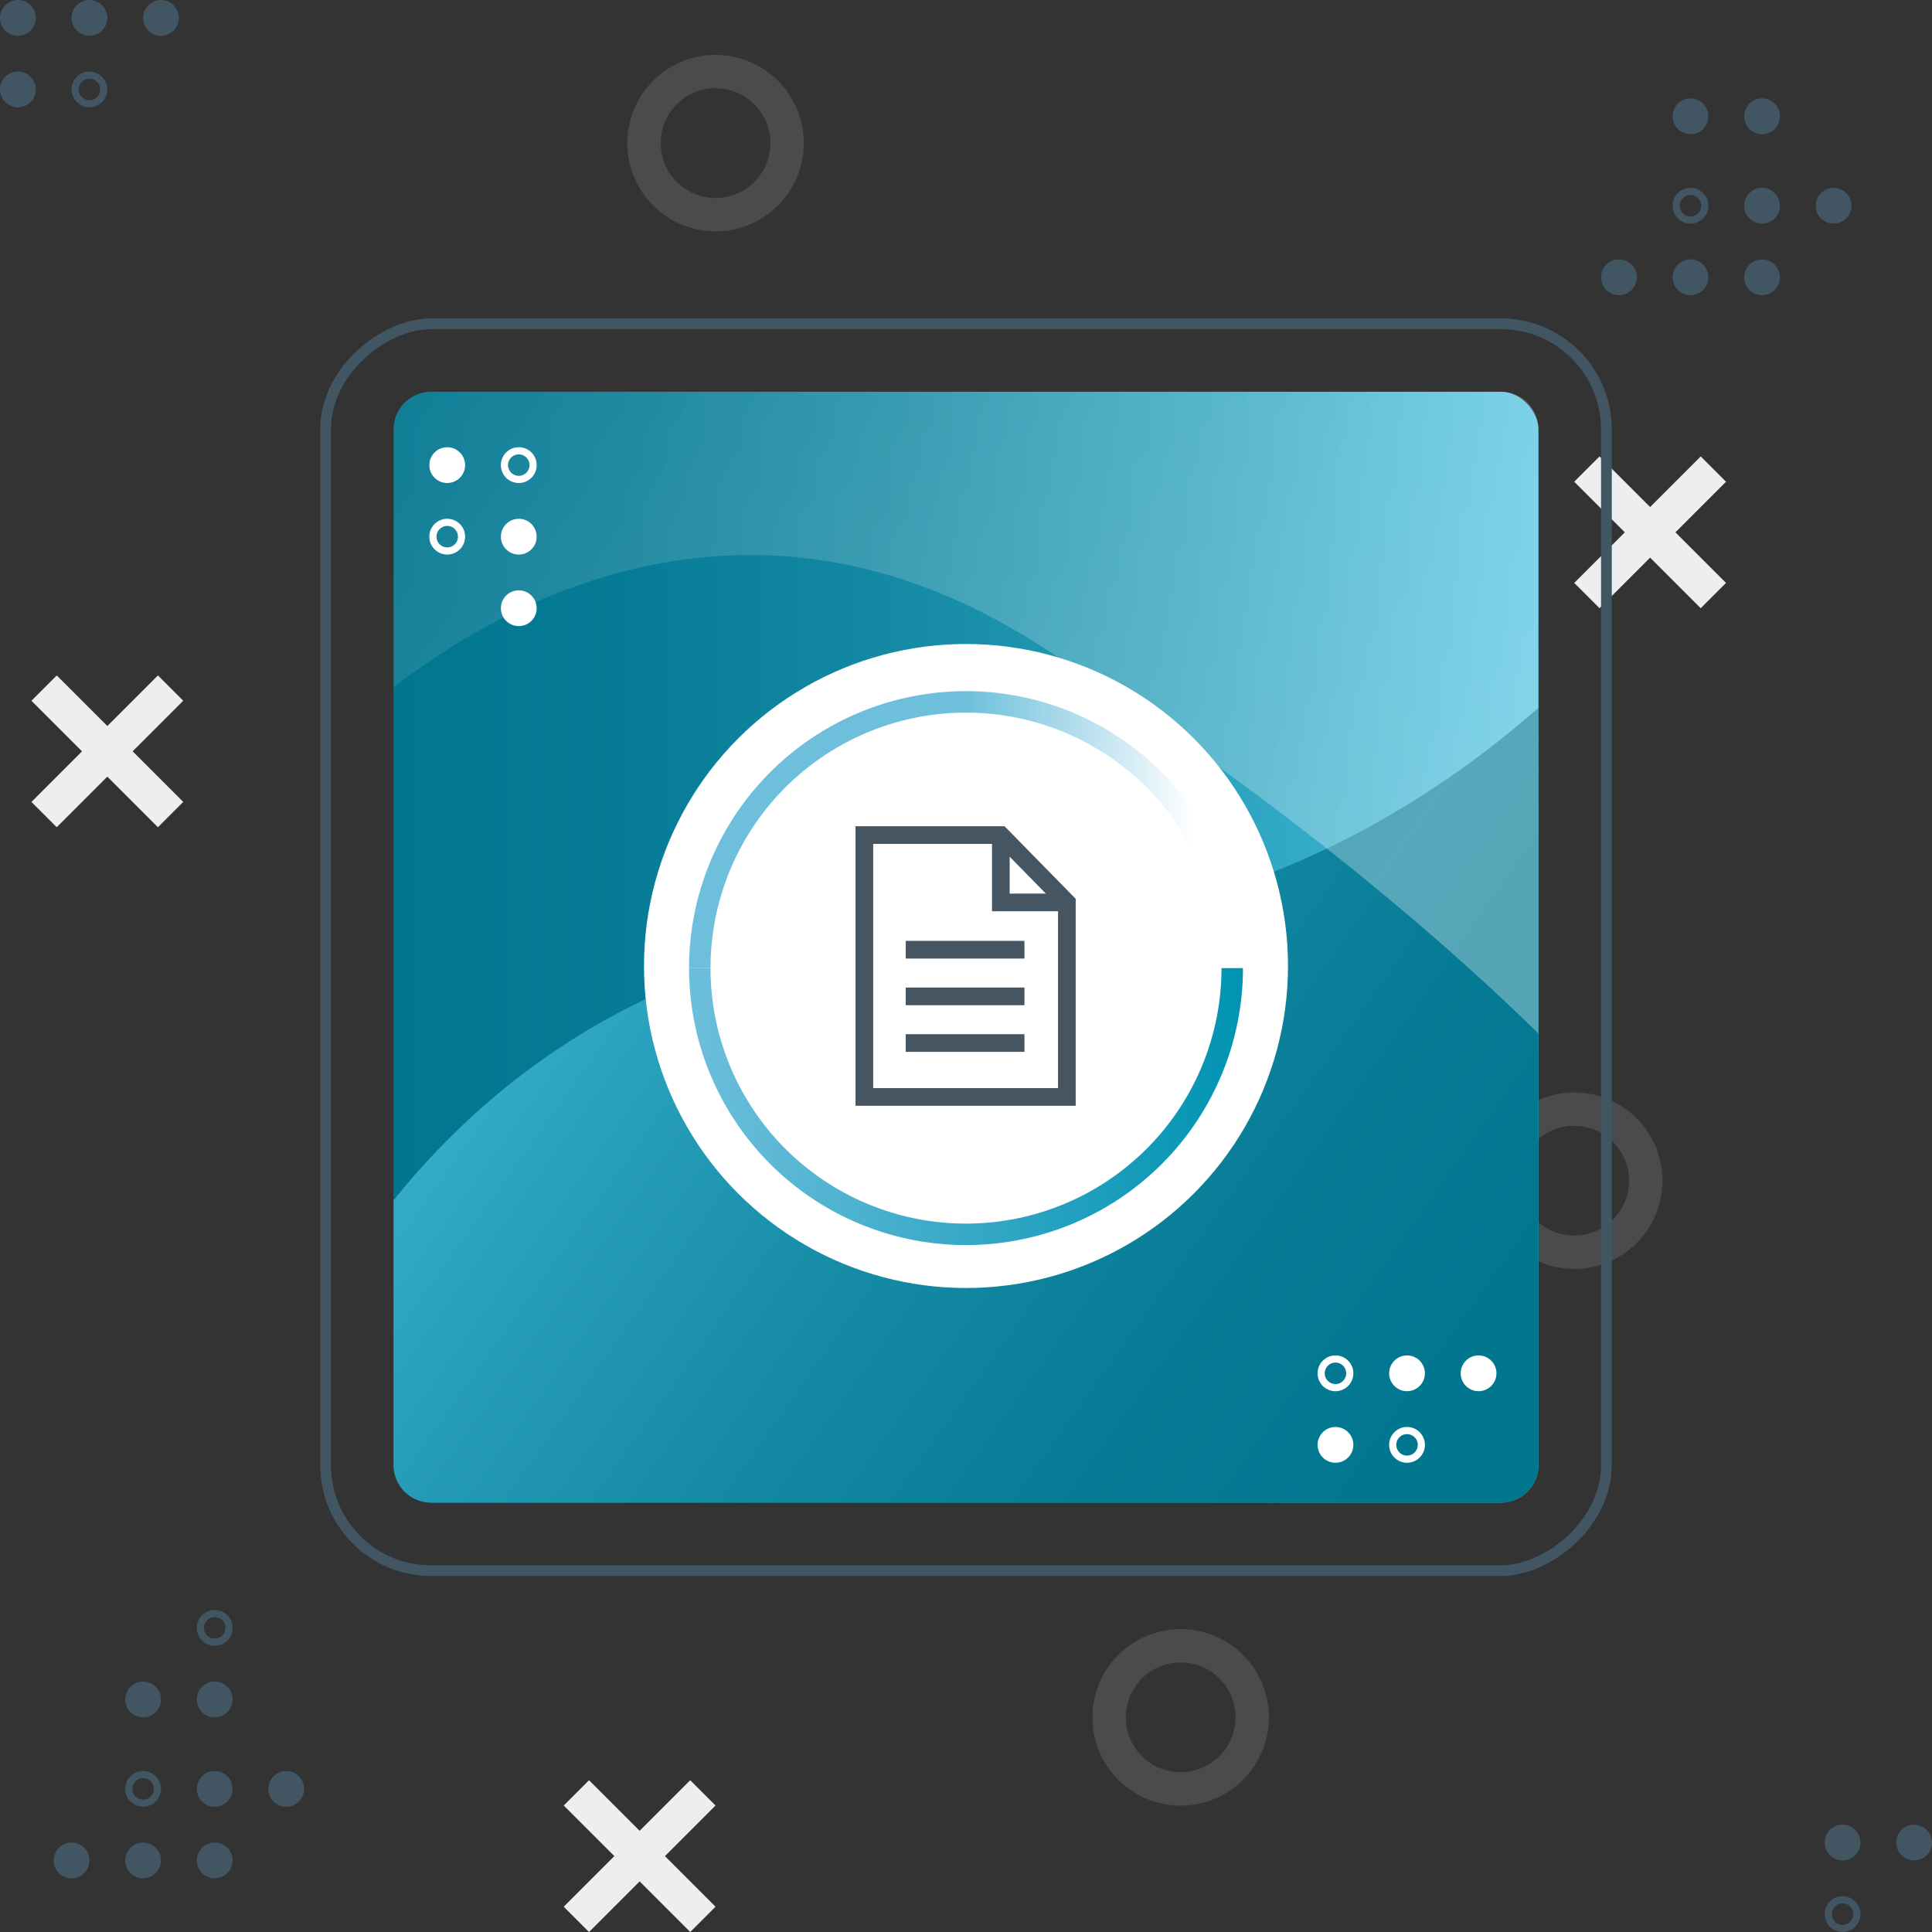 <svg id="e9979494-8db2-4a8b-b663-ea51b8df30fb" data-name="Layer 1" xmlns="http://www.w3.org/2000/svg" xmlns:xlink="http://www.w3.org/1999/xlink" viewBox="0 0 1080 1080"><rect x="0" y="0" width="1080" height="1080" fill="#333333" stroke="none"/><defs><linearGradient id="a364f7ee-3060-4529-95f9-6d83e6939d70" x1="220" y1="529.5" x2="860" y2="529.5" gradientUnits="userSpaceOnUse"><stop offset="0" stop-color="#00768f"/><stop offset="0.195" stop-color="#057b95"/><stop offset="0.444" stop-color="#148aa4"/><stop offset="0.722" stop-color="#2ba2be"/><stop offset="1" stop-color="#4ac1e0"/></linearGradient><linearGradient id="bf0d2ba2-5b72-4e17-964c-204188651c29" x1="793.646" y1="793.564" x2="246.948" y2="403.826" xlink:href="#a364f7ee-3060-4529-95f9-6d83e6939d70"/><linearGradient id="f667f017-2666-4e60-9378-3ace1fed37ce" x1="810.445" y1="499.509" x2="165.134" y2="39.47" gradientUnits="userSpaceOnUse"><stop offset="0" stop-color="#fff"/><stop offset="0.999" stop-color="#fff" stop-opacity="0"/></linearGradient><linearGradient id="b050f6c6-3099-48ce-a908-51320c9c089b" x1="385.181" y1="618.591" x2="694.819" y2="618.591" gradientUnits="userSpaceOnUse"><stop offset="0" stop-color="#6dbfdc"/><stop offset="1" stop-color="#0093b2"/></linearGradient><linearGradient id="a96303e2-368c-4cb8-b34d-8edaf140d11d" x1="385.181" y1="463.772" x2="694.819" y2="463.772" gradientUnits="userSpaceOnUse"><stop offset="0.5" stop-color="#6dbfdc"/><stop offset="0.913" stop-color="#6dbfdc" stop-opacity="0"/></linearGradient></defs><circle cx="880" cy="660" r="40" fill="none" stroke="#a0aab1" stroke-miterlimit="10" stroke-width="18.667" opacity="0.2"/><circle cx="660" cy="960" r="40" fill="none" stroke="#a0aab1" stroke-miterlimit="10" stroke-width="18.667" opacity="0.2"/><circle cx="400" cy="80" r="40" fill="none" stroke="#a0aab1" stroke-miterlimit="10" stroke-width="18.667" opacity="0.2"/><rect x="220" y="219" width="640" height="621" rx="20.993" fill="url(#a364f7ee-3060-4529-95f9-6d83e6939d70)"/><path d="M860,819.007V395.657C790.041,457.07,683.378,520,540,520c-161.313,0-262.878,79.658-320,151.015V819.007A20.993,20.993,0,0,0,240.993,840H839.007A20.993,20.993,0,0,0,860,819.007Z" fill="url(#bf0d2ba2-5b72-4e17-964c-204188651c29)"/><path d="M746.533,761.686a6,6,0,1,1-6,6,6.007,6.007,0,0,1,6-6m0-4a10,10,0,1,0,10,10,10,10,0,0,0-10-10Z" fill="#fff"/><circle cx="746.533" cy="807.686" r="10" fill="#fff"/><circle cx="786.533" cy="767.686" r="10" fill="#fff"/><path d="M786.533,801.686a6,6,0,1,1-6,6,6.007,6.007,0,0,1,6-6m0-4a10,10,0,1,0,10,10,10,10,0,0,0-10-10Z" fill="#fff"/><circle cx="826.533" cy="767.686" r="10" fill="#fff"/><circle cx="10" cy="10" r="10" fill="#425563"/><circle cx="10" cy="50" r="10" fill="#425563"/><circle cx="50" cy="10" r="10" fill="#425563"/><path d="M50,44a6,6,0,1,1-6,6,6.006,6.006,0,0,1,6-6m0-4A10,10,0,1,0,60,50,10,10,0,0,0,50,40Z" fill="#425563"/><circle cx="90" cy="10" r="10" fill="#425563"/><circle cx="1030" cy="1030" r="10" fill="#425563"/><path d="M1030,1064a6,6,0,1,1-6,6,6.007,6.007,0,0,1,6-6m0-4a10,10,0,1,0,10,10,10,10,0,0,0-10-10Z" fill="#425563"/><circle cx="1070" cy="1030" r="10" fill="#425563"/><circle cx="120" cy="1040" r="10" fill="#425563"/><circle cx="120" cy="1000" r="10" fill="#425563"/><circle cx="160" cy="1000" r="10" fill="#425563"/><circle cx="80" cy="1040" r="10" fill="#425563"/><path d="M80,994a6,6,0,1,1-6,6,6.007,6.007,0,0,1,6-6m0-4a10,10,0,1,0,10,10,10,10,0,0,0-10-10Z" fill="#425563"/><circle cx="40" cy="1040" r="10" fill="#425563"/><circle cx="120" cy="950" r="10" fill="#425563"/><path d="M120,904a6,6,0,1,1-6,6,6.007,6.007,0,0,1,6-6m0-4a10,10,0,1,0,10,10,10,10,0,0,0-10-10Z" fill="#425563"/><circle cx="80" cy="950" r="10" fill="#425563"/><circle cx="985" cy="155" r="10" fill="#425563"/><circle cx="985" cy="115" r="10" fill="#425563"/><circle cx="1025" cy="115" r="10" fill="#425563"/><circle cx="945" cy="155" r="10" fill="#425563"/><path d="M945,109a6,6,0,1,1-6,6,6.007,6.007,0,0,1,6-6m0-4a10,10,0,1,0,10,10,10,10,0,0,0-10-10Z" fill="#425563"/><circle cx="905" cy="155" r="10" fill="#425563"/><circle cx="985" cy="65" r="10" fill="#425563"/><circle cx="945" cy="65" r="10" fill="#425563"/><path d="M839.007,219H240.993A20.993,20.993,0,0,0,220,239.993V384.245C284.977,334.089,422.2,259.579,580,360c140.623,89.487,232.211,170.8,280,217.827V239.993A20.993,20.993,0,0,0,839.007,219Z" opacity="0.32" fill="url(#f667f017-2666-4e60-9378-3ace1fed37ce)"/><circle cx="540" cy="540" r="180" fill="#fff"/><path d="M391.181,541.181a148.819,148.819,0,1,0,297.638,0" fill="none" stroke-width="12" stroke="url(#b050f6c6-3099-48ce-a908-51320c9c089b)"/><path d="M391.181,541.181a148.819,148.819,0,1,1,297.638,0" fill="none" stroke-width="12" stroke="url(#a96303e2-368c-4cb8-b34d-8edaf140d11d)"/><line x1="572.671" y1="530.893" x2="506.312" y2="530.893" fill="none" stroke="#465562" stroke-width="9.878"/><line x1="572.671" y1="556.975" x2="506.312" y2="556.975" fill="none" stroke="#465562" stroke-width="9.878"/><line x1="572.671" y1="583.057" x2="506.312" y2="583.057" fill="none" stroke="#465562" stroke-width="9.878"/><polygon points="483.171 466.809 483.171 613.199 596.381 613.199 596.381 504.465 559.476 466.809 483.171 466.809" fill="none" stroke="#465562" stroke-width="9.878"/><polyline points="559.476 466.801 559.476 504.465 596.829 504.465" fill="none" stroke="#465562" stroke-width="9.878"/><path d="M290,254a6,6,0,1,1-6,6,6.007,6.007,0,0,1,6-6m0-4a10,10,0,1,0,10,10,10,10,0,0,0-10-10Z" fill="#fff"/><circle cx="250" cy="260" r="10" fill="#fff"/><circle cx="290" cy="300" r="10" fill="#fff"/><path d="M250,294a6,6,0,1,1-6,6,6.007,6.007,0,0,1,6-6m0-4a10,10,0,1,0,10,10,10,10,0,0,0-10-10Z" fill="#fff"/><circle cx="290" cy="340" r="10" fill="#fff"/><rect x="912.426" y="247.574" width="20" height="100" transform="translate(480.589 -565.097) rotate(45)" fill="#eceeef"/><rect x="912.426" y="247.574" width="20" height="100" transform="translate(1785.097 -144.264) rotate(135)" fill="#eceeef"/><rect x="347.555" y="987.574" width="20" height="100" transform="translate(838.401 51.069) rotate(45)" fill="#eceeef"/><rect x="347.555" y="987.574" width="20" height="100" transform="translate(1344.06 1518.419) rotate(135)" fill="#eceeef"/><rect x="50" y="370" width="20" height="100" transform="translate(314.558 80.589) rotate(45)" fill="#eceeef"/><rect x="50" y="370" width="20" height="100" transform="translate(399.411 674.558) rotate(135)" fill="#eceeef"/><rect x="191.5" y="171.5" width="697" height="716" rx="58.993" transform="translate(1069.5 -10.5) rotate(90)" fill="none" stroke="#425563" stroke-miterlimit="10" stroke-width="6"/></svg>